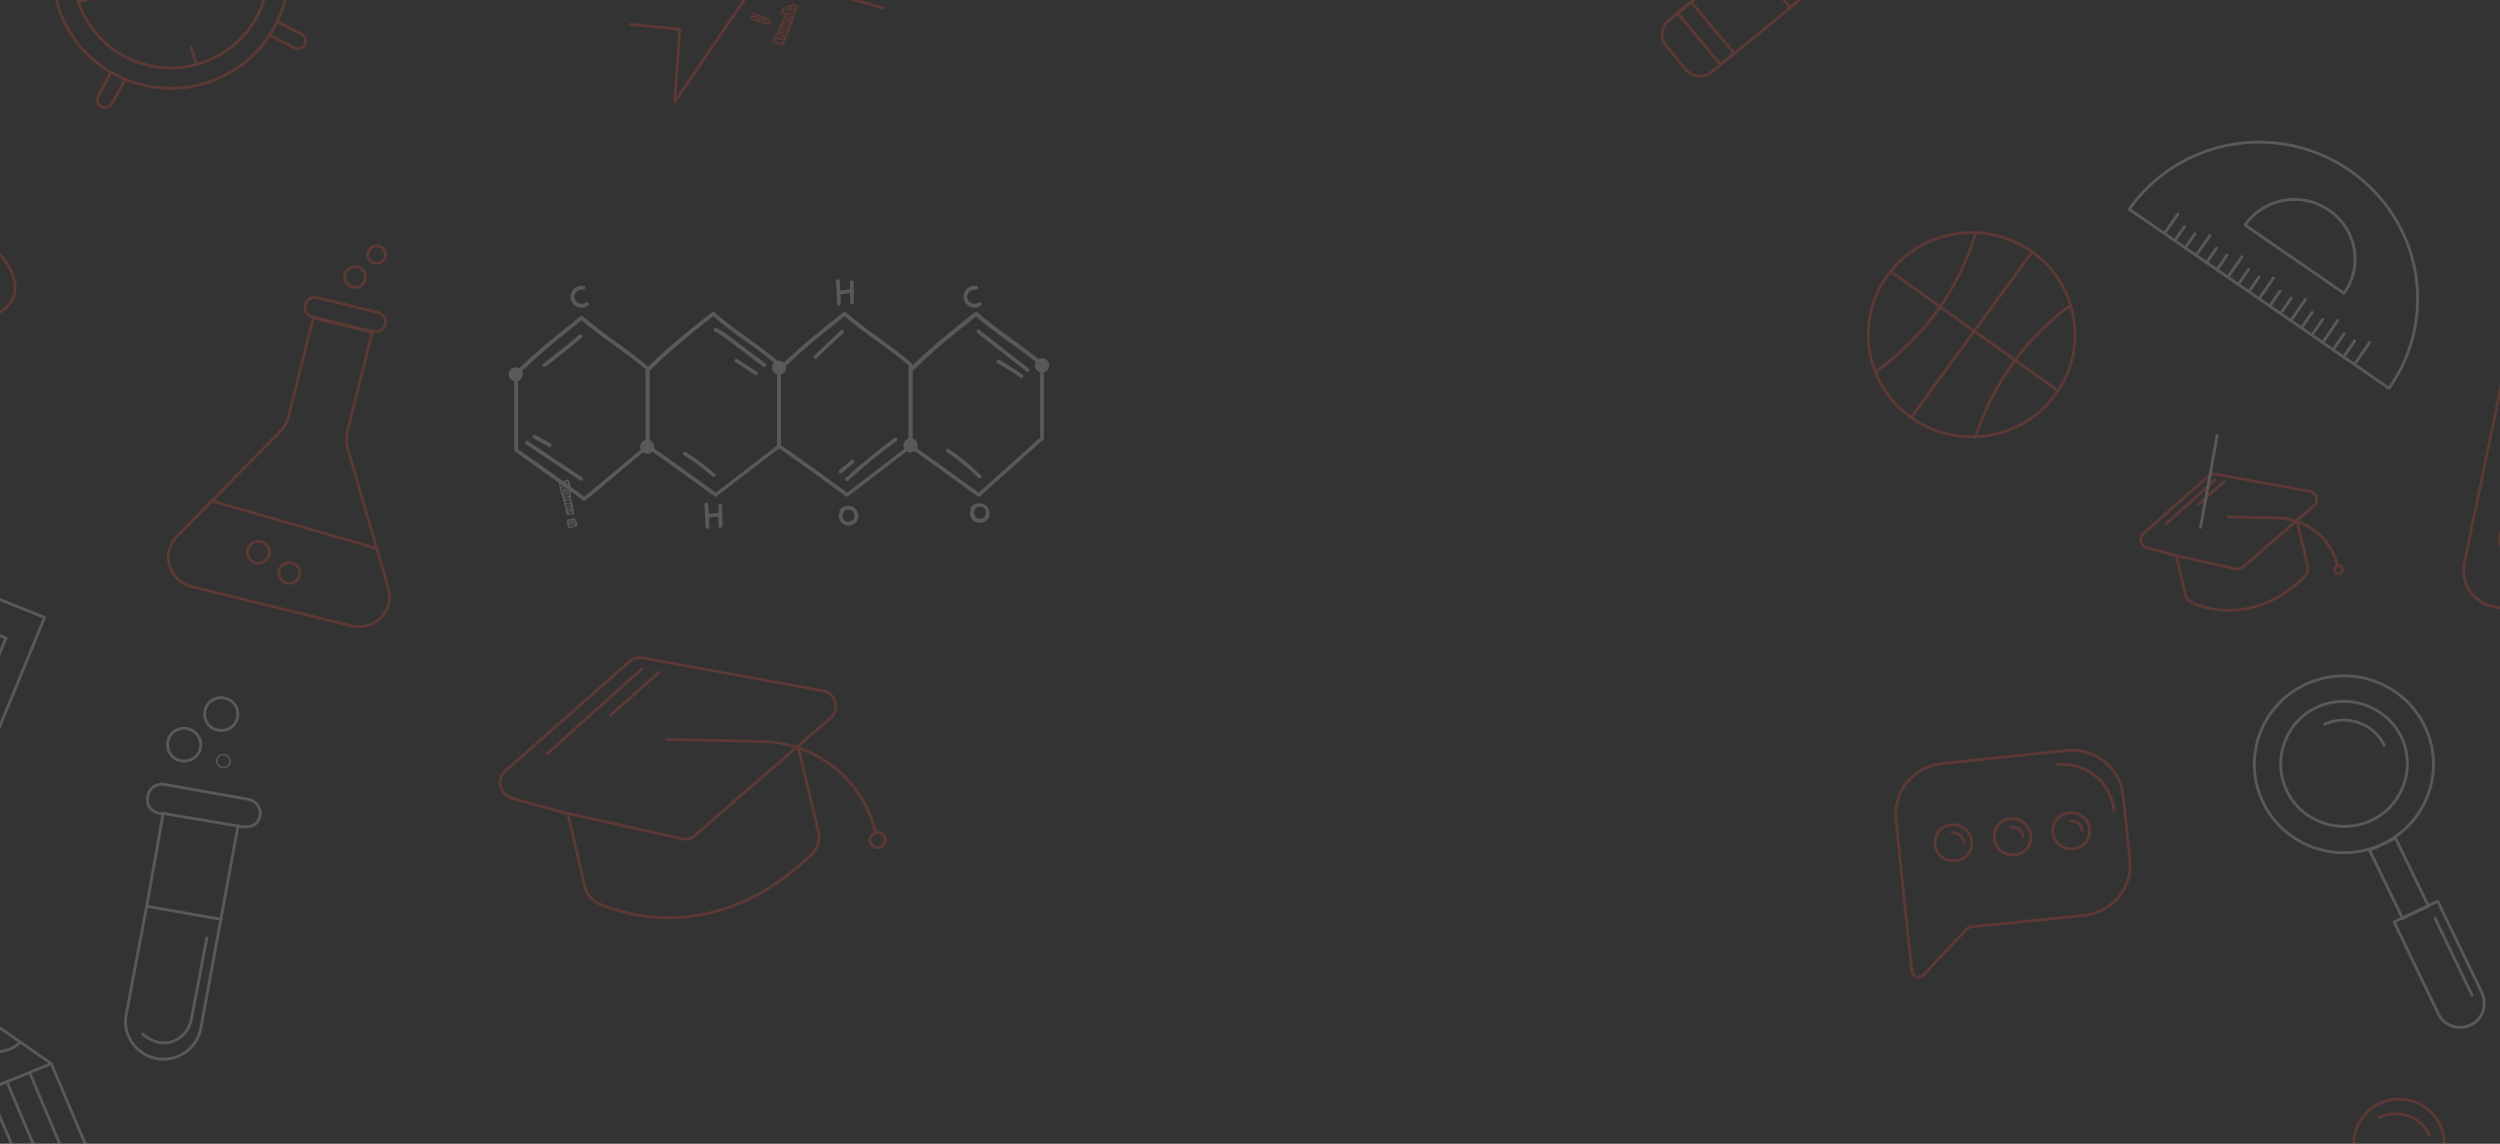 <?xml version="1.0" encoding="UTF-8"?> <svg xmlns="http://www.w3.org/2000/svg" width="1200" height="549" viewBox="0 0 1200 549" fill="none"><rect x="0" y="0" width="1200" height="549" fill="#333333" stroke="none"/><g opacity="0.2"><path d="M280.468 240.398C280.288 240.398 280.108 240.398 279.929 240.221C267.703 231.343 249.005 217.85 247.387 216.962C247.028 216.785 246.848 216.43 246.848 216.075V179.678C246.848 179.5 247.028 179.145 247.028 178.968C256.556 169.38 268.422 159.793 278.67 151.803C279.03 151.448 279.569 151.626 279.749 151.803C284.603 156.064 290.176 160.148 295.57 164.054C300.964 167.96 306.537 171.866 311.391 176.305C311.571 176.482 311.751 176.66 311.751 177.015V214.122C311.751 214.299 311.571 214.654 311.391 214.832L281.007 240.221C280.828 240.398 280.648 240.398 280.468 240.398ZM248.646 215.719C252.961 218.383 275.794 234.894 280.468 238.445L309.953 213.767V177.37C305.279 173.286 299.885 169.38 294.671 165.652C289.457 161.923 284.064 158.017 279.21 153.756C269.141 161.568 257.815 170.801 248.646 180.033V215.719Z" fill="#F5EDE9"></path><path d="M343.574 238.443C343.394 238.443 343.214 238.443 343.034 238.266C330.809 229.388 312.111 215.895 310.493 215.007C310.133 214.83 309.954 214.475 309.954 214.12V177.723C309.954 177.545 310.133 177.19 310.133 177.013C319.662 167.425 331.528 157.838 341.776 149.848C342.135 149.493 342.675 149.671 342.854 149.848C347.709 154.109 353.282 158.193 358.676 162.099C364.069 166.005 369.643 169.911 374.497 174.35C374.677 174.527 374.856 174.705 374.856 175.06V214.12C374.856 214.475 374.677 214.652 374.497 214.83L344.113 238.088C343.933 238.266 343.753 238.443 343.574 238.443ZM311.751 213.765C316.066 216.428 338.899 233.117 343.574 236.49L373.059 213.765V175.415C368.384 171.331 362.991 167.425 357.777 163.697C352.563 159.968 347.169 156.062 342.315 151.801C332.247 159.613 320.921 168.846 311.751 178.078V213.765Z" fill="#F5EDE9"></path><path d="M406.679 238.443C406.499 238.443 406.32 238.443 406.14 238.266C393.914 229.388 375.217 215.895 373.598 215.007C373.239 214.83 373.059 214.475 373.059 214.12V177.723C373.059 177.545 373.239 177.19 373.239 177.013C382.768 167.425 394.633 157.838 404.881 149.848C405.241 149.493 405.78 149.671 405.96 149.848C410.814 154.109 416.388 158.193 421.781 162.099C427.175 166.005 432.748 169.911 437.602 174.35C437.782 174.527 437.962 174.705 437.962 175.06V214.12C437.962 214.475 437.782 214.652 437.602 214.83L407.219 238.088C407.039 238.266 406.859 238.443 406.679 238.443ZM374.857 213.765C379.172 216.428 402.005 233.117 406.679 236.49L436.164 213.765V175.415C431.49 171.331 426.096 167.425 420.882 163.697C415.668 159.968 410.275 156.062 405.421 151.801C395.353 159.613 384.026 168.846 374.857 178.078V213.765Z" fill="#F5EDE9"></path><path d="M469.783 238.443C469.603 238.443 469.423 238.443 469.243 238.266C457.018 229.388 438.32 215.895 436.702 215.007C436.342 214.83 436.163 214.475 436.163 214.12V177.723C436.163 177.545 436.342 177.19 436.342 177.013C445.871 167.425 457.737 157.838 467.985 149.848C468.344 149.493 468.884 149.671 469.064 149.848C473.918 154.109 479.491 158.193 484.885 162.099C490.278 166.005 495.852 169.911 500.706 174.35C500.886 174.527 501.066 174.705 501.066 175.06V210.391C501.066 210.569 500.886 210.924 500.706 211.101L470.322 238.266C470.322 238.266 470.142 238.443 469.783 238.443ZM437.96 213.765C442.275 216.428 464.928 232.939 469.783 236.49L499.268 210.036V175.592C494.593 171.509 489.2 167.603 483.986 163.874C478.772 160.146 473.378 156.24 468.524 151.979C458.456 159.791 447.13 169.023 437.96 178.256V213.765Z" fill="#F5EDE9"></path><path d="M279.211 147.718C277.953 147.718 276.694 147.362 275.796 146.475C273.998 145.054 273.458 142.391 274.357 140.261C275.256 138.13 277.773 136.887 280.11 137.242C280.65 137.242 281.009 137.775 280.83 138.308C280.83 138.84 280.29 139.195 279.751 139.018C278.312 138.84 276.694 139.728 275.975 140.971C275.256 142.391 275.796 144.167 276.874 145.054C277.953 145.942 279.931 146.12 281.189 145.232C281.549 144.877 282.088 145.054 282.448 145.41C282.807 145.765 282.627 146.297 282.268 146.652C281.369 147.362 280.29 147.718 279.211 147.718Z" fill="#F5EDE9"></path><path d="M467.806 147.717C466.548 147.717 465.289 147.362 464.39 146.475C462.593 145.054 462.053 142.391 462.952 140.26C463.851 138.13 466.368 136.887 468.705 137.242C469.245 137.242 469.604 137.775 469.424 138.307C469.424 138.84 468.885 139.195 468.346 139.018C466.907 138.84 465.289 139.728 464.57 140.971C463.851 142.391 464.39 144.166 465.469 145.054C466.548 145.942 468.525 146.119 469.784 145.232C470.144 144.877 470.683 145.054 471.043 145.409C471.402 145.764 471.222 146.297 470.863 146.652C469.964 147.362 468.885 147.717 467.806 147.717Z" fill="#F5EDE9"></path><path d="M339.619 253.89C339.079 253.89 338.72 253.535 338.72 253.002L338.18 242.172C338.18 241.64 338.54 241.285 339.079 241.285C339.619 241.285 339.978 241.64 339.978 242.172L340.518 253.002C340.518 253.358 340.158 253.89 339.619 253.89Z" fill="#F5EDE9"></path><path d="M345.733 253.358C345.194 253.358 344.834 253.003 344.834 252.47V242.705C344.834 242.172 345.194 241.817 345.733 241.817C346.273 241.817 346.632 242.172 346.632 242.705L346.812 252.47C346.632 253.003 346.273 253.358 345.733 253.358Z" fill="#F5EDE9"></path><path d="M339.62 248.563C339.081 248.563 338.721 248.207 338.721 247.852C338.721 247.32 339.081 246.965 339.44 246.787L345.553 246.077C346.092 246.077 346.452 246.432 346.632 246.787C346.632 247.32 346.272 247.675 345.913 247.852L339.62 248.563Z" fill="#F5EDE9"></path><path d="M402.724 146.653C402.185 146.653 401.825 146.298 401.825 145.765L401.286 134.935C401.286 134.402 401.646 134.047 402.185 134.047C402.724 134.047 403.084 134.402 403.084 134.935L403.623 145.765C403.623 146.12 403.264 146.476 402.724 146.653Z" fill="#F5EDE9"></path><path d="M409.018 146.119C408.479 146.119 408.119 145.764 408.119 145.231L407.939 135.466C407.939 134.934 408.299 134.579 408.838 134.579C409.378 134.579 409.737 134.934 409.737 135.466L409.917 145.231C409.917 145.764 409.378 146.119 409.018 146.119Z" fill="#F5EDE9"></path><path d="M402.725 141.329C402.186 141.329 401.826 140.974 401.826 140.619C401.826 140.086 402.186 139.731 402.545 139.553L408.658 138.843C409.197 138.843 409.557 139.198 409.737 139.553C409.737 140.086 409.377 140.441 409.018 140.619L402.725 141.329C402.905 141.329 402.905 141.329 402.725 141.329Z" fill="#F5EDE9"></path><path d="M407.218 252.292C406.319 252.292 405.241 251.937 404.521 251.404C403.443 250.694 402.903 249.452 402.724 248.209C402.544 247.321 402.723 246.433 403.083 245.723C402.903 245.368 402.903 245.013 403.083 244.658C404.701 242.705 407.758 242.172 409.915 243.593C412.072 245.013 412.612 248.209 411.353 250.162C410.634 251.227 409.555 251.937 408.297 252.115C407.757 252.292 407.398 252.292 407.218 252.292ZM405.241 245.19C405.241 245.545 405.241 245.723 405.061 245.901C404.521 246.433 404.342 247.143 404.521 248.031C404.701 248.919 405.061 249.629 405.6 249.984C406.139 250.339 407.038 250.517 407.758 250.339C408.656 250.162 409.376 249.807 409.735 249.096C410.634 247.854 410.095 245.723 408.836 244.835C407.758 244.48 406.319 244.48 405.241 245.19Z" fill="#F5EDE9"></path><path d="M470.145 251.05C469.246 251.05 468.167 250.694 467.448 250.162C466.369 249.452 465.83 248.209 465.65 246.966C465.47 246.078 465.65 245.191 466.01 244.48C465.83 244.125 465.83 243.77 466.01 243.415C467.628 241.462 470.684 240.929 472.841 242.35C474.999 243.77 475.538 246.966 474.28 248.919C473.561 249.984 472.482 250.694 471.223 250.872C470.864 250.872 470.504 251.05 470.145 251.05ZM468.347 243.77C468.347 244.125 468.347 244.303 468.167 244.48C467.628 245.013 467.448 245.723 467.628 246.611C467.807 247.499 468.167 248.209 468.706 248.564C469.246 248.919 470.145 249.097 470.864 248.919C471.763 248.741 472.482 248.386 472.841 247.676C473.74 246.433 473.201 244.303 471.943 243.415C470.864 243.06 469.246 243.06 468.347 243.77Z" fill="#F5EDE9"></path><path d="M250.983 179.677C250.983 181.452 249.544 183.05 247.567 183.05C245.769 183.05 244.151 181.63 244.151 179.677C244.151 177.901 245.589 176.303 247.567 176.303C249.544 176.481 250.983 177.901 250.983 179.677Z" fill="#F5EDE9"></path><path d="M314.088 214.478C314.088 216.253 312.65 217.851 310.672 217.851C308.874 217.851 307.256 216.431 307.256 214.478C307.256 212.703 308.694 211.105 310.672 211.105C312.65 211.282 314.088 212.703 314.088 214.478Z" fill="#F5EDE9"></path><path d="M377.373 176.481C377.373 178.256 375.935 179.854 373.957 179.854C372.159 179.854 370.541 178.434 370.541 176.481C370.541 174.705 371.98 173.107 373.957 173.107C375.755 173.107 377.373 174.528 377.373 176.481Z" fill="#F5EDE9"></path><path d="M440.479 213.765C440.479 215.54 439.04 217.138 437.063 217.138C435.265 217.138 433.647 215.718 433.647 213.765C433.647 211.989 435.085 210.391 437.063 210.391C439.04 210.391 440.479 211.989 440.479 213.765Z" fill="#F5EDE9"></path><path d="M503.582 175.416C503.582 177.192 502.144 178.79 500.166 178.79C498.368 178.79 496.75 177.369 496.75 175.416C496.75 173.641 498.188 172.043 500.166 172.043C502.144 172.043 503.582 173.463 503.582 175.416Z" fill="#F5EDE9"></path><path d="M279.029 230.81C278.85 230.81 278.67 230.81 278.49 230.633L252.421 213.233C252.061 212.878 251.882 212.345 252.241 211.99C252.601 211.635 253.14 211.458 253.5 211.813L279.569 229.212C279.928 229.567 280.108 230.1 279.749 230.455C279.569 230.633 279.209 230.81 279.029 230.81Z" fill="#F5EDE9"></path><path d="M263.747 214.654C263.568 214.654 263.388 214.654 263.388 214.476L256.017 210.393C255.657 210.215 255.477 209.682 255.657 209.15C255.837 208.795 256.376 208.617 256.915 208.795L264.287 212.878C264.646 213.056 264.826 213.588 264.646 214.121C264.287 214.476 264.107 214.654 263.747 214.654Z" fill="#F5EDE9"></path><path d="M366.767 176.126C366.588 176.126 366.408 176.126 366.228 175.948L350.047 163.698C347.89 162.1 345.553 160.324 343.036 159.081C342.496 158.904 342.316 158.371 342.676 157.839C342.856 157.306 343.395 157.128 343.934 157.483C346.631 158.726 348.969 160.502 351.306 162.277L367.487 174.528C367.846 174.883 368.026 175.415 367.666 175.771C367.307 176.126 367.127 176.126 366.767 176.126Z" fill="#F5EDE9"></path><path d="M362.809 180.033C362.63 180.033 362.45 180.033 362.27 179.855L352.921 173.819C352.562 173.464 352.382 172.931 352.741 172.576C353.101 172.221 353.64 172.043 354 172.398L363.349 178.435C363.708 178.79 363.888 179.323 363.528 179.678C363.349 180.033 362.989 180.033 362.809 180.033Z" fill="#F5EDE9"></path><path d="M406.678 230.987C406.498 230.987 406.138 230.81 405.959 230.632C405.599 230.277 405.599 229.744 405.959 229.389C413.33 222.643 421.24 216.251 429.331 210.214C429.69 209.859 430.23 210.037 430.589 210.392C430.949 210.747 430.769 211.28 430.409 211.635C422.319 217.494 414.588 223.885 407.217 230.632C407.217 230.81 407.037 230.987 406.678 230.987Z" fill="#F5EDE9"></path><path d="M403.443 227.258C403.263 227.258 402.904 227.081 402.724 226.903C402.364 226.548 402.364 226.016 402.904 225.66L408.657 220.867C409.017 220.512 409.556 220.512 409.915 221.044C410.275 221.399 410.275 221.932 409.736 222.287L403.982 227.081C403.803 227.258 403.623 227.258 403.443 227.258Z" fill="#F5EDE9"></path><path d="M493.157 178.434C492.977 178.434 492.797 178.434 492.617 178.256L469.065 159.792C468.706 159.436 468.526 158.904 468.885 158.549C469.245 158.194 469.784 158.016 470.144 158.371L493.696 176.836C494.055 177.191 494.235 177.724 493.876 178.079C493.696 178.434 493.516 178.434 493.157 178.434Z" fill="#F5EDE9"></path><path d="M490.278 181.452C490.098 181.452 489.918 181.452 489.739 181.275C486.323 178.789 482.547 176.481 478.772 174.351C478.412 174.173 478.232 173.64 478.412 173.108C478.592 172.753 479.131 172.575 479.671 172.753C483.446 174.883 487.222 177.191 490.817 179.854C491.177 180.21 491.357 180.742 490.997 181.097C490.817 181.275 490.458 181.452 490.278 181.452Z" fill="#F5EDE9"></path><path d="M261.41 176.125C261.23 176.125 260.87 175.947 260.691 175.77C260.331 175.415 260.511 174.882 260.87 174.527C266.624 170.088 272.557 165.295 278.13 160.679C278.49 160.323 279.029 160.323 279.388 160.856C279.748 161.211 279.748 161.744 279.209 162.099C273.635 166.893 267.702 171.509 261.769 176.125C261.769 175.947 261.59 176.125 261.41 176.125Z" fill="#F5EDE9"></path><path d="M342.494 228.858C342.315 228.858 342.135 228.858 341.955 228.68C337.64 224.952 332.966 221.401 328.112 218.383C327.752 218.028 327.572 217.495 327.932 217.14C328.291 216.785 328.831 216.607 329.19 216.962C334.044 220.158 338.899 223.709 343.214 227.438C343.573 227.793 343.573 228.325 343.393 228.68C343.034 228.68 342.674 228.858 342.494 228.858Z" fill="#F5EDE9"></path><path d="M391.576 172.221C391.396 172.221 391.037 172.043 390.857 171.866C390.497 171.511 390.497 170.978 390.857 170.623L403.622 158.55C403.981 158.195 404.521 158.195 404.88 158.55C405.24 158.905 405.24 159.437 404.88 159.793L392.115 171.866C391.936 172.221 391.756 172.221 391.576 172.221Z" fill="#F5EDE9"></path><path d="M470.324 229.567C470.144 229.567 469.784 229.567 469.605 229.389C464.93 224.773 459.896 220.69 454.323 216.961C453.963 216.606 453.783 216.074 454.143 215.718C454.503 215.363 455.042 215.186 455.401 215.541C460.975 219.269 466.189 223.53 470.863 228.147C471.223 228.502 471.223 229.034 470.863 229.389C470.863 229.567 470.504 229.567 470.324 229.567Z" fill="#F5EDE9"></path><path d="M1028.88 256.053C1026.51 258.113 1027.49 261.958 1030.55 262.92L1043.48 266.49L1073.24 273.082C1074.49 273.357 1075.74 273.082 1076.72 272.121L1110.65 242.732C1113.15 240.535 1112.04 236.415 1108.7 235.865L1063.5 227.625C1062.25 227.351 1061 227.763 1060.03 228.587L1028.88 256.053Z" stroke="#FE5239" stroke-width="1.391" stroke-miterlimit="10" stroke-linecap="round" stroke-linejoin="round"></path><path d="M1044.59 266.766L1048.9 285.168C1049.32 287.091 1050.71 288.602 1052.38 289.426C1060.17 292.722 1082.83 299.314 1105.92 277.066C1107.45 275.555 1108.14 273.358 1107.59 271.298L1102.58 250.011" stroke="#FE5239" stroke-width="1.391" stroke-miterlimit="10" stroke-linecap="round" stroke-linejoin="round"></path><path d="M1069.48 248.089L1093.4 248.638C1107.17 248.913 1118.99 258.389 1122.05 271.572" stroke="#FE5239" stroke-width="1.391" stroke-miterlimit="10" stroke-linecap="round" stroke-linejoin="round"></path><path d="M1124.42 272.945C1124.69 274.043 1124 275.005 1123.03 275.279C1121.91 275.554 1120.94 274.867 1120.66 273.906C1120.38 272.807 1121.08 271.846 1122.05 271.571C1123.16 271.297 1124.28 271.983 1124.42 272.945Z" stroke="#FE5239" stroke-width="1.391" stroke-miterlimit="10" stroke-linecap="round" stroke-linejoin="round"></path><path d="M1039.45 251.658L1063.23 230.371" stroke="#FE5239" stroke-width="1.391" stroke-miterlimit="10" stroke-linecap="round" stroke-linejoin="round"></path><path d="M1055.3 242.045L1067.54 231.196" stroke="#FE5239" stroke-width="1.391" stroke-miterlimit="10" stroke-linecap="round" stroke-linejoin="round"></path><path d="M242.549 370.078C238.038 374.008 239.895 381.346 245.733 383.18L270.412 389.994L327.2 402.573C329.589 403.097 331.977 402.573 333.835 400.738L398.584 344.658C403.36 340.465 401.237 332.603 394.868 331.555L308.625 315.832C306.237 315.308 303.848 316.094 301.991 317.666L242.549 370.078Z" stroke="#FE5239" stroke-width="1.391" stroke-miterlimit="10" stroke-linecap="round" stroke-linejoin="round"></path><path d="M272.537 390.517L280.764 425.633C281.56 429.302 284.213 432.184 287.398 433.757C302.258 440.046 345.513 452.625 389.563 410.171C392.482 407.289 393.809 403.096 392.747 399.165L383.194 358.546" stroke="#FE5239" stroke-width="1.391" stroke-miterlimit="10" stroke-linecap="round" stroke-linejoin="round"></path><path d="M320.035 354.879L365.677 355.927C391.948 356.451 414.504 374.533 420.342 399.69" stroke="#FE5239" stroke-width="1.391" stroke-miterlimit="10" stroke-linecap="round" stroke-linejoin="round"></path><path d="M424.855 402.311C425.385 404.407 424.059 406.242 422.201 406.766C420.078 407.29 418.221 405.98 417.69 404.145C417.159 402.049 418.486 400.215 420.343 399.69C422.466 399.166 424.589 400.477 424.855 402.311Z" stroke="#FE5239" stroke-width="1.391" stroke-miterlimit="10" stroke-linecap="round" stroke-linejoin="round"></path><path d="M262.718 361.692L308.095 321.073" stroke="#FE5239" stroke-width="1.391" stroke-miterlimit="10" stroke-linecap="round" stroke-linejoin="round"></path><path d="M292.967 343.347L316.319 322.645" stroke="#FE5239" stroke-width="1.391" stroke-miterlimit="10" stroke-linecap="round" stroke-linejoin="round"></path><path d="M991.791 360.248L932.084 366.537C918.55 367.848 908.466 379.902 910.058 393.529L913.508 427.072L917.754 466.119C918.019 469.001 921.469 470.05 923.327 467.953L944.025 445.941C944.556 445.416 945.352 444.892 946.148 444.892L1000.28 439.389C1013.82 438.079 1023.9 426.024 1022.31 412.397L1019.12 382.261C1017.8 368.634 1005.59 358.676 991.791 360.248Z" stroke="#FE5239" stroke-width="1.391" stroke-miterlimit="10" stroke-linecap="round" stroke-linejoin="round"></path><path d="M946.411 403.752C946.942 408.469 943.492 412.924 938.45 413.186C933.408 413.448 929.163 410.303 928.897 405.324C928.632 400.345 931.816 396.152 936.858 395.89C941.635 395.628 945.881 399.035 946.411 403.752Z" stroke="#FE5239" stroke-width="1.391" stroke-miterlimit="10" stroke-linecap="round" stroke-linejoin="round"></path><path d="M974.806 400.867C975.336 405.584 971.887 410.039 966.845 410.301C962.068 410.825 957.557 407.418 957.292 402.439C956.761 397.722 960.211 393.267 965.253 393.005C970.029 392.743 974.275 396.15 974.806 400.867Z" stroke="#FE5239" stroke-width="1.391" stroke-miterlimit="10" stroke-linecap="round" stroke-linejoin="round"></path><path d="M1002.93 397.986C1003.46 402.703 1000.01 407.158 994.972 407.42C990.195 407.944 985.684 404.537 985.419 399.558C984.888 394.841 988.338 390.386 993.379 390.124C998.156 389.6 1002.67 393.269 1002.93 397.986Z" stroke="#FE5239" stroke-width="1.391" stroke-miterlimit="10" stroke-linecap="round" stroke-linejoin="round"></path><path d="M937.122 399.821C939.776 399.559 942.164 401.393 942.695 404.276" stroke="#FE5239" stroke-width="1.391" stroke-miterlimit="10" stroke-linecap="round" stroke-linejoin="round"></path><path d="M965.517 396.937C968.171 396.675 970.559 398.509 971.09 401.392" stroke="#FE5239" stroke-width="1.391" stroke-miterlimit="10" stroke-linecap="round" stroke-linejoin="round"></path><path d="M993.911 394.055C996.564 393.793 998.953 395.628 999.483 398.51" stroke="#FE5239" stroke-width="1.391" stroke-miterlimit="10" stroke-linecap="round" stroke-linejoin="round"></path><path d="M1014.61 388.812C1013.29 375.447 1001.08 365.489 987.28 367.061" stroke="#FE5239" stroke-width="1.391" stroke-miterlimit="10" stroke-linecap="round" stroke-linejoin="round"></path><mask id="mask0_4_623" style="mask-type:luminance" maskUnits="userSpaceOnUse" x="896" y="111" width="101" height="99"><path d="M954.589 208.999C981.617 204.519 999.851 179.251 995.315 152.56C990.78 125.868 965.192 107.862 938.164 112.341C911.136 116.82 892.902 142.089 897.438 168.78C901.974 195.471 927.561 213.478 954.589 208.999Z" fill="white"></path></mask><g mask="url(#mask0_4_623)"><path d="M982.753 110.896L907.655 213.622" stroke="#FE5239" stroke-width="1.391" stroke-miterlimit="10" stroke-linecap="round" stroke-linejoin="round"></path></g><mask id="mask1_4_623" style="mask-type:luminance" maskUnits="userSpaceOnUse" x="896" y="111" width="101" height="99"><path d="M954.589 208.999C981.617 204.519 999.851 179.251 995.315 152.56C990.78 125.868 965.192 107.862 938.164 112.341C911.136 116.82 892.902 142.089 897.438 168.78C901.974 195.471 927.561 213.478 954.589 208.999Z" fill="white"></path></mask><g mask="url(#mask1_4_623)"><path d="M952.501 89.144C952.501 89.144 950.908 156.754 877.402 191.87" stroke="#FE5239" stroke-width="1.391" stroke-miterlimit="10" stroke-linecap="round" stroke-linejoin="round"></path></g><mask id="mask2_4_623" style="mask-type:luminance" maskUnits="userSpaceOnUse" x="896" y="111" width="101" height="99"><path d="M954.589 208.999C981.617 204.519 999.851 179.251 995.315 152.56C990.78 125.868 965.192 107.862 938.164 112.341C911.136 116.82 892.902 142.089 897.438 168.78C901.974 195.471 927.561 213.478 954.589 208.999Z" fill="white"></path></mask><g mask="url(#mask2_4_623)"><path d="M1017.52 133.172C1017.52 133.172 953.032 155.971 942.418 235.898" stroke="#FE5239" stroke-width="1.391" stroke-miterlimit="10" stroke-linecap="round" stroke-linejoin="round"></path></g><mask id="mask3_4_623" style="mask-type:luminance" maskUnits="userSpaceOnUse" x="896" y="111" width="101" height="99"><path d="M954.589 208.999C981.617 204.519 999.851 179.251 995.315 152.56C990.78 125.868 965.192 107.862 938.164 112.341C911.136 116.82 892.902 142.089 897.438 168.78C901.974 195.471 927.561 213.478 954.589 208.999Z" fill="white"></path></mask><g mask="url(#mask3_4_623)"><path d="M882.446 112.468L1010.09 203.401" stroke="#FE5239" stroke-width="1.391" stroke-miterlimit="10" stroke-linecap="round" stroke-linejoin="round"></path></g><path d="M954.591 208.998C981.62 204.519 999.853 179.25 995.318 152.559C990.782 125.868 965.194 107.861 938.166 112.341C911.138 116.82 892.904 142.088 897.44 168.78C901.976 195.471 927.563 213.477 954.591 208.998Z" stroke="#FE5239" stroke-width="1.391" stroke-miterlimit="10" stroke-linecap="round" stroke-linejoin="round"></path><path d="M-49.236 91.639C-12.881 104.48 12.063 127.279 6.49 142.478C0.918 157.678 -33.049 159.512 -69.404 146.409C-105.759 133.568 -130.703 110.77 -125.131 95.57C-119.558 80.371 -85.591 78.537 -49.236 91.639Z" stroke="#FE5239" stroke-width="1.391" stroke-miterlimit="10" stroke-linecap="round" stroke-linejoin="round"></path><path d="M114.149 396.471C118.13 397.257 123.437 397.519 124.764 391.754C125.56 388.085 122.906 384.155 118.926 383.63L79.121 376.555C75.141 375.769 71.426 378.389 70.895 382.32C70.099 386.251 72.222 390.182 78.325 390.706" stroke="#F5EDE9" stroke-width="1.391" stroke-miterlimit="10" stroke-linecap="round" stroke-linejoin="round"></path><path d="M78.327 390.444L70.366 435.256L60.548 487.143C58.69 496.839 65.325 506.273 75.143 508.108C84.962 509.942 94.515 503.391 96.372 493.695L114.152 396.996" stroke="#F5EDE9" stroke-width="1.391" stroke-miterlimit="10" stroke-linecap="round" stroke-linejoin="round"></path><path d="M106.189 441.284L70.365 434.995" stroke="#F5EDE9" stroke-width="1.391" stroke-miterlimit="10" stroke-linecap="round" stroke-linejoin="round"></path><path d="M114.149 396.474L78.325 390.447" stroke="#F5EDE9" stroke-width="1.391" stroke-miterlimit="10" stroke-linecap="round" stroke-linejoin="round"></path><path d="M96.37 357.426C96.37 361.881 92.92 365.288 88.409 365.288C83.898 365.288 80.448 361.881 80.448 357.426C80.448 352.971 83.898 349.565 88.409 349.565C92.655 349.565 96.37 353.233 96.37 357.426Z" stroke="#F5EDE9" stroke-width="1.391" stroke-miterlimit="10" stroke-linecap="round" stroke-linejoin="round"></path><path d="M114.152 342.751C114.152 347.206 110.703 350.613 106.191 350.613C101.68 350.613 98.231 347.206 98.231 342.751C98.231 338.297 101.68 334.89 106.191 334.89C110.703 334.89 114.152 338.559 114.152 342.751Z" stroke="#F5EDE9" stroke-width="1.391" stroke-miterlimit="10" stroke-linecap="round" stroke-linejoin="round"></path><path d="M110.435 365.288C110.435 366.861 109.108 368.433 107.251 368.433C105.658 368.433 104.066 367.123 104.066 365.288C104.066 363.716 105.393 362.144 107.251 362.144C108.843 362.406 110.435 363.716 110.435 365.288Z" stroke="#F5EDE9" stroke-width="0.695" stroke-miterlimit="10" stroke-linecap="round" stroke-linejoin="round"></path><path d="M68.507 496.317C78.591 505.227 90.001 498.938 91.859 489.242L99.289 450.195" stroke="#F5EDE9" stroke-width="1.391" stroke-miterlimit="10" stroke-linecap="round" stroke-linejoin="round"></path><path d="M1064.24 209.04L1056.28 253.065" stroke="#F5EDE9" stroke-width="1.391" stroke-miterlimit="10" stroke-linecap="round" stroke-linejoin="round"></path><path d="M1140.43 406.508C1162.61 398.135 1173.71 373.593 1165.23 351.692C1156.76 329.791 1131.9 318.824 1109.73 327.197C1087.55 335.569 1076.44 360.111 1084.92 382.012C1093.4 403.913 1118.25 414.88 1140.43 406.508Z" stroke="#F5EDE9" stroke-width="1.391" stroke-miterlimit="10" stroke-linecap="round" stroke-linejoin="round"></path><path d="M1152.6 353.696C1159.77 368.633 1153.4 386.715 1138.27 393.791C1123.15 400.866 1104.84 394.577 1097.67 379.64C1090.51 364.703 1096.87 346.621 1112 339.545C1127.13 332.47 1145.17 338.759 1152.6 353.696Z" stroke="#F5EDE9" stroke-width="1.391" stroke-miterlimit="10" stroke-linecap="round" stroke-linejoin="round"></path><path d="M1115.72 347.671C1126.33 342.691 1139.33 347.146 1144.38 357.629" stroke="#F5EDE9" stroke-width="1.391" stroke-miterlimit="10" stroke-linecap="round" stroke-linejoin="round"></path><path d="M1185.77 492.064C1179.93 494.684 1173.03 492.326 1170.38 486.56L1149.15 442.535L1170.11 432.577L1191.34 476.602C1194 482.63 1191.61 489.443 1185.77 492.064Z" stroke="#F5EDE9" stroke-width="1.391" stroke-miterlimit="10" stroke-linecap="round" stroke-linejoin="round"></path><path d="M1149.85 402.308L1137.41 408.196L1153.23 440.809L1165.68 434.921L1149.85 402.308Z" stroke="#F5EDE9" stroke-width="1.391" stroke-miterlimit="10" stroke-linecap="round" stroke-linejoin="round"></path><path d="M1168.79 440.7L1186.57 477.65" stroke="#F5EDE9" stroke-width="1.391" stroke-miterlimit="10" stroke-linecap="round" stroke-linejoin="round"></path><path d="M1279.18 307.576L1196.65 291.066C1187.1 289.232 1181 280.06 1182.85 270.626L1210.72 135.667C1212.57 126.233 1221.86 120.206 1231.41 122.04L1313.94 138.549C1323.5 140.384 1329.6 149.556 1327.74 158.99L1299.88 293.949C1298.02 303.383 1288.73 309.41 1279.18 307.576Z" stroke="#FE5239" stroke-width="1.391" stroke-miterlimit="10" stroke-linecap="round" stroke-linejoin="round"></path><path d="M1282.63 280.323L1204.08 264.6C1201.16 264.076 1199.3 261.193 1199.84 258.311L1224.25 140.123C1224.78 137.24 1227.7 135.406 1230.62 135.93L1309.17 151.654C1312.08 152.178 1313.94 155.06 1313.41 157.943L1289 276.13C1288.47 279.013 1285.55 280.847 1282.63 280.323Z" stroke="#FE5239" stroke-width="1.391" stroke-miterlimit="10" stroke-linecap="round" stroke-linejoin="round"></path><mask id="mask4_4_623" style="mask-type:luminance" maskUnits="userSpaceOnUse" x="-6" y="510" width="76" height="120"><path d="M69.719 617.177L39.732 629.755L-5.645 522.836L6.031 518.119L24.607 510.52L69.719 617.177Z" fill="white"></path></mask><g mask="url(#mask4_4_623)"><path d="M49.552 628.708L1.521 514.976" stroke="#F5EDE9" stroke-width="1.391" stroke-miterlimit="10" stroke-linecap="round" stroke-linejoin="round"></path></g><mask id="mask5_4_623" style="mask-type:luminance" maskUnits="userSpaceOnUse" x="-6" y="510" width="76" height="120"><path d="M69.719 617.177L39.732 629.755L-5.645 522.836L6.031 518.119L24.607 510.52L69.719 617.177Z" fill="white"></path></mask><g mask="url(#mask5_4_623)"><path d="M60.43 624.252L12.399 510.52" stroke="#F5EDE9" stroke-width="1.391" stroke-miterlimit="10" stroke-linecap="round" stroke-linejoin="round"></path></g><path d="M69.719 617.177L39.733 629.755L-5.644 522.836L6.032 518.119L24.607 510.52L69.719 617.177Z" stroke="#F5EDE9" stroke-width="1.391" stroke-miterlimit="10" stroke-linecap="round" stroke-linejoin="round"></path><mask id="mask6_4_623" style="mask-type:luminance" maskUnits="userSpaceOnUse" x="-6" y="493" width="31" height="30"><path d="M-5.645 522.841L-0.338 493.228L24.607 510.524" fill="white"></path></mask><g mask="url(#mask6_4_623)"><path d="M-10.422 503.448C-10.422 503.448 7.358 510.523 14.257 493.228" stroke="#F5EDE9" stroke-width="1.391" stroke-miterlimit="10" stroke-linecap="round" stroke-linejoin="round"></path></g><path d="M-5.644 522.838L-0.337 493.226L24.607 510.522" stroke="#F5EDE9" stroke-width="1.391" stroke-miterlimit="10" stroke-linecap="round" stroke-linejoin="round"></path><path d="M125.548 22.075C145.408 -1.708 141.984 -36.887 117.901 -56.499C93.817 -76.112 58.194 -72.731 38.334 -48.947C18.474 -25.164 21.898 10.015 45.981 29.628C70.065 49.24 105.688 45.859 125.548 22.075Z" stroke="#FE5239" stroke-width="1.391" stroke-miterlimit="10" stroke-linecap="round" stroke-linejoin="round"></path><path d="M127.892 -5.082C132.62 -30.124 115.896 -54.209 90.538 -58.878C65.18 -63.547 40.79 -47.032 36.062 -21.99C31.334 3.052 48.058 27.138 73.416 31.807C98.774 36.476 123.164 19.96 127.892 -5.082Z" stroke="#FE5239" stroke-width="1.391" stroke-miterlimit="10" stroke-linecap="round" stroke-linejoin="round"></path><path d="M94.33 31.104L91.676 22.456" stroke="#FE5239" stroke-width="1.391" stroke-miterlimit="10" stroke-linecap="round" stroke-linejoin="round"></path><path d="M46.296 -1.654L37.539 0.967" stroke="#FE5239" stroke-width="1.391" stroke-miterlimit="10" stroke-linecap="round" stroke-linejoin="round"></path><path d="M60.095 38.181L53.726 49.711C52.665 51.545 50.542 52.069 48.684 51.283C46.827 50.235 46.296 48.139 47.092 46.304L53.195 34.774" stroke="#FE5239" stroke-width="1.391" stroke-miterlimit="10" stroke-linecap="round" stroke-linejoin="round"></path><path d="M133.072 10.403L144.748 16.43C146.606 17.478 147.137 19.575 146.341 21.409C145.279 23.244 143.156 23.768 141.299 22.982L129.623 16.954" stroke="#FE5239" stroke-width="1.391" stroke-miterlimit="10" stroke-linecap="round" stroke-linejoin="round"></path><mask id="mask7_4_623" style="mask-type:luminance" maskUnits="userSpaceOnUse" x="1021" y="68" width="140" height="119"><path d="M1146.72 186.378C1170.87 152.311 1162.37 105.665 1127.88 81.818C1093.38 57.971 1046.14 66.357 1022 100.424L1146.72 186.378Z" fill="white"></path></mask><g mask="url(#mask7_4_623)"><path d="M1045.35 102.782L1036.85 115.099" stroke="#F5EDE9" stroke-width="1.391" stroke-miterlimit="10" stroke-linecap="round" stroke-linejoin="round"></path><path d="M1048.53 108.81L1040.04 121.127" stroke="#F5EDE9" stroke-width="1.391" stroke-miterlimit="10" stroke-linecap="round" stroke-linejoin="round"></path><path d="M1053.57 112.215L1045.08 124.531" stroke="#F5EDE9" stroke-width="1.391" stroke-miterlimit="10" stroke-linecap="round" stroke-linejoin="round"></path><path d="M1060.74 113.003L1052.25 125.32" stroke="#F5EDE9" stroke-width="1.391" stroke-miterlimit="10" stroke-linecap="round" stroke-linejoin="round"></path><path d="M1063.92 119.03L1055.43 131.609" stroke="#F5EDE9" stroke-width="1.391" stroke-miterlimit="10" stroke-linecap="round" stroke-linejoin="round"></path><path d="M1068.96 122.436L1060.47 135.014" stroke="#F5EDE9" stroke-width="1.391" stroke-miterlimit="10" stroke-linecap="round" stroke-linejoin="round"></path><path d="M1076.13 123.222L1067.64 135.539" stroke="#F5EDE9" stroke-width="1.391" stroke-miterlimit="10" stroke-linecap="round" stroke-linejoin="round"></path><path d="M1079.31 129.249L1070.82 141.827" stroke="#F5EDE9" stroke-width="1.391" stroke-miterlimit="10" stroke-linecap="round" stroke-linejoin="round"></path><path d="M1084.36 132.92L1075.86 145.236" stroke="#F5EDE9" stroke-width="1.391" stroke-miterlimit="10" stroke-linecap="round" stroke-linejoin="round"></path><path d="M1091.25 133.444L1082.76 145.761" stroke="#F5EDE9" stroke-width="1.391" stroke-miterlimit="10" stroke-linecap="round" stroke-linejoin="round"></path><path d="M1094.44 139.73L1085.95 152.047" stroke="#F5EDE9" stroke-width="1.391" stroke-miterlimit="10" stroke-linecap="round" stroke-linejoin="round"></path><path d="M1099.74 143.14L1091.25 155.457" stroke="#F5EDE9" stroke-width="1.391" stroke-miterlimit="10" stroke-linecap="round" stroke-linejoin="round"></path><path d="M1106.64 143.662L1098.15 155.979" stroke="#F5EDE9" stroke-width="1.391" stroke-miterlimit="10" stroke-linecap="round" stroke-linejoin="round"></path><path d="M1109.83 149.953L1101.34 162.27" stroke="#F5EDE9" stroke-width="1.391" stroke-miterlimit="10" stroke-linecap="round" stroke-linejoin="round"></path><path d="M1114.87 153.358L1106.38 165.675" stroke="#F5EDE9" stroke-width="1.391" stroke-miterlimit="10" stroke-linecap="round" stroke-linejoin="round"></path><path d="M1122.04 153.882L1113.54 166.461" stroke="#F5EDE9" stroke-width="1.391" stroke-miterlimit="10" stroke-linecap="round" stroke-linejoin="round"></path><path d="M1125.22 160.174L1116.73 172.49" stroke="#F5EDE9" stroke-width="1.391" stroke-miterlimit="10" stroke-linecap="round" stroke-linejoin="round"></path><path d="M1130.26 163.579L1121.77 175.895" stroke="#F5EDE9" stroke-width="1.391" stroke-miterlimit="10" stroke-linecap="round" stroke-linejoin="round"></path><path d="M1137.43 164.365L1128.94 176.682" stroke="#F5EDE9" stroke-width="1.391" stroke-miterlimit="10" stroke-linecap="round" stroke-linejoin="round"></path></g><path d="M1146.72 186.379C1170.87 152.312 1162.37 105.666 1127.88 81.819C1093.38 57.972 1046.14 66.358 1022 100.425L1146.72 186.379Z" stroke="#F5EDE9" stroke-width="1.391" stroke-miterlimit="10" stroke-linecap="round" stroke-linejoin="round"></path><path d="M1125.12 140.786C1134.41 127.945 1131.23 109.863 1117.96 100.953C1104.96 91.781 1086.65 94.926 1077.62 108.029L1125.12 140.786Z" stroke="#F5EDE9" stroke-width="1.391" stroke-miterlimit="10" stroke-linecap="round" stroke-linejoin="round"></path><path d="M1173 552.519C1174.93 540.805 1166.88 529.764 1155.02 527.858C1143.16 525.952 1131.98 533.903 1130.05 545.617C1128.12 557.33 1136.17 568.371 1148.03 570.277C1159.89 572.183 1171.07 564.232 1173 552.519Z" stroke="#FE5239" stroke-width="1.391" stroke-miterlimit="10" stroke-linecap="round" stroke-linejoin="round"></path><path d="M1141.99 536.351C1151.01 532.158 1161.89 535.827 1166.14 544.737" stroke="#FE5239" stroke-width="1.391" stroke-miterlimit="10" stroke-linecap="round" stroke-linejoin="round"></path><path d="M869.987 -5.059L821.69 34.511C817.975 37.656 812.403 37.132 809.218 33.463L799.931 22.195C796.746 18.526 797.277 13.023 800.992 9.878L849.288 -29.692C853.003 -32.837 858.576 -32.313 861.761 -28.644L871.048 -17.376C874.233 -13.707 873.702 -8.204 869.987 -5.059Z" stroke="#FE5239" stroke-width="1.391" stroke-miterlimit="10" stroke-linecap="round" stroke-linejoin="round"></path><path d="M811.689 0.888L805.15 6.238L825.805 30.858L832.344 25.508L811.689 0.888Z" stroke="#FE5239" stroke-width="1.391" stroke-miterlimit="10" stroke-linecap="round" stroke-linejoin="round"></path><path d="M845.155 -26.411L838.615 -21.061L859.27 3.56L865.809 -1.79L845.155 -26.411Z" stroke="#FE5239" stroke-width="1.391" stroke-miterlimit="10" stroke-linecap="round" stroke-linejoin="round"></path><path d="M178.688 159.44L166.747 207.134C166.216 209.493 166.216 212.113 166.747 214.734L186.384 282.344C189.568 293.089 179.75 303.047 168.604 300.426L91.914 281.558C81.034 278.938 77.053 265.311 85.014 257.449L134.638 206.872C136.495 205.038 137.822 202.679 138.353 200.321L150.294 152.627L178.688 159.44Z" stroke="#FE5239" stroke-width="1.391" stroke-miterlimit="10" stroke-linecap="round" stroke-linejoin="round"></path><path d="M178.952 159.18L150.027 152.104C147.373 151.58 145.781 148.96 146.577 146.339C147.108 143.718 149.762 142.146 152.415 142.932L181.34 150.008C183.994 150.532 185.586 153.153 184.79 155.773C184.259 158.132 181.606 159.704 178.952 159.18Z" stroke="#FE5239" stroke-width="1.391" stroke-miterlimit="10" stroke-linecap="round" stroke-linejoin="round"></path><path d="M101.468 240.416L180.812 263.215" stroke="#FE5239" stroke-width="1.391" stroke-miterlimit="10" stroke-linecap="round" stroke-linejoin="round"></path><path d="M138.884 279.985C141.669 279.985 143.926 277.756 143.926 275.006C143.926 272.256 141.669 270.027 138.884 270.027C136.1 270.027 133.842 272.256 133.842 275.006C133.842 277.756 136.1 279.985 138.884 279.985Z" stroke="#FE5239" stroke-width="1.391" stroke-miterlimit="10" stroke-linecap="round" stroke-linejoin="round"></path><path d="M129.33 265.048C129.33 267.931 126.942 270.289 124.023 270.289C121.104 270.289 118.715 267.931 118.715 265.048C118.715 262.165 121.104 259.807 124.023 259.807C126.942 259.807 129.33 261.903 129.33 265.048Z" stroke="#FE5239" stroke-width="1.391" stroke-miterlimit="10" stroke-linecap="round" stroke-linejoin="round"></path><path d="M175.502 132.971C175.502 135.592 173.379 137.95 170.46 137.95C167.541 137.95 165.418 135.854 165.418 132.971C165.418 130.35 167.541 127.992 170.46 127.992C173.379 127.992 175.502 130.35 175.502 132.971Z" stroke="#FE5239" stroke-width="1.391" stroke-miterlimit="10" stroke-linecap="round" stroke-linejoin="round"></path><path d="M180.811 126.421C183.156 126.421 185.057 124.543 185.057 122.228C185.057 119.912 183.156 118.035 180.811 118.035C178.466 118.035 176.565 119.912 176.565 122.228C176.565 124.543 178.466 126.421 180.811 126.421Z" stroke="#FE5239" stroke-width="1.391" stroke-miterlimit="10" stroke-linecap="round" stroke-linejoin="round"></path><path d="M302.639 11.712L326.256 14.071L323.868 48.924L365.796 -12.659L423.911 3.851" stroke="#FE5239" stroke-width="1.391" stroke-miterlimit="10" stroke-linecap="round" stroke-linejoin="round"></path><path d="M359.911 8.985C359.994 8.768 360.302 8.719 360.836 8.836C361.388 8.96 362.213 9.207 363.312 9.577C363.33 9.584 363.578 9.45 364.055 9.175C364.665 8.826 364.982 8.646 365.007 8.635C365.157 8.568 365.239 8.516 365.252 8.48C365.266 8.444 365.255 8.419 365.219 8.405C365.165 8.385 365.057 8.396 364.896 8.439C364.753 8.489 364.588 8.54 364.402 8.594C363.984 8.768 363.605 8.894 363.265 8.972C362.949 9.04 362.647 9.019 362.358 8.911L362.43 8.722C362.493 8.56 362.704 8.412 363.065 8.28C363.413 8.183 363.621 8.044 363.69 7.864C363.248 7.884 362.829 7.954 362.431 8.073C362.313 8.111 362.04 8.205 361.611 8.353C361.207 8.491 360.923 8.529 360.76 8.468C360.381 8.326 360.232 8.147 360.315 7.93C360.44 7.606 360.632 7.266 360.893 6.91C360.939 6.845 361.014 6.729 361.12 6.562C361.225 6.395 361.316 6.213 361.392 6.015L363.008 6.651C363.316 6.766 364.13 7.04 365.453 7.473L366.304 7.76L367.215 8.132C367.353 8.205 367.911 8.475 368.889 8.944C369.873 9.395 370.341 9.684 370.293 9.81L369.442 12.026L369.292 12.094C369.039 11.999 367.901 11.707 365.876 11.217L364.859 10.96C364.624 10.872 364.314 10.736 363.93 10.551C363.474 10.339 363.074 10.169 362.731 10.04C362.261 9.864 361.753 9.705 361.208 9.563C360.682 9.428 360.367 9.413 360.264 9.519C360.242 9.469 360.169 9.39 360.045 9.282C359.928 9.156 359.883 9.057 359.911 8.985ZM361.383 6.846C361.383 6.846 361.344 7.11 361.265 7.637C361.333 7.621 361.554 7.559 361.926 7.451C362.298 7.343 362.505 7.235 362.546 7.127C362.574 7.055 362.501 6.976 362.327 6.89C362.178 6.793 362.05 6.725 361.941 6.684C361.815 6.637 361.696 6.623 361.585 6.643C361.492 6.67 361.424 6.738 361.383 6.846ZM366.632 8.44C366.397 8.352 366.155 8.364 365.905 8.477C365.68 8.578 365.441 8.715 365.189 8.889C364.961 9.051 364.778 9.178 364.639 9.27L364.747 9.311C364.802 9.331 365.2 9.264 365.941 9.109C366.683 8.953 367.117 8.848 367.242 8.791L366.632 8.44ZM363.608 7.432C363.337 7.33 363.094 7.291 362.878 7.313C362.663 7.335 362.432 7.424 362.187 7.58C362.241 7.6 362.467 7.602 362.866 7.587C363.283 7.578 363.603 7.553 363.825 7.513L363.608 7.432ZM364.394 7.726C364.326 7.742 364.232 7.799 364.111 7.898C363.99 7.997 363.891 8.094 363.814 8.189C364.012 8.263 364.313 8.262 364.714 8.186C364.979 8.141 365.225 8.119 365.452 8.122L364.394 7.726ZM368.163 9.137C367.65 9.666 367.037 10.106 366.323 10.457C367.377 10.46 368.37 10.296 369.303 9.965L369.412 10.005L369.495 9.789L368.272 9.177L368.163 9.137ZM365.348 10.494C365.431 10.546 365.741 10.384 366.279 10.008C366.834 9.638 367.182 9.377 367.324 9.224C367.187 9.256 367.01 9.313 366.792 9.396C366.581 9.461 366.386 9.512 366.207 9.548C366.035 9.566 365.867 9.544 365.704 9.484C365.668 9.47 365.645 9.451 365.633 9.426C365.647 9.39 365.645 9.369 365.627 9.362C365.609 9.355 365.575 9.363 365.525 9.386C365.5 9.397 365.45 9.419 365.375 9.453L365.452 9.575C365.339 9.656 365.155 9.731 364.9 9.801C364.653 9.853 364.476 9.91 364.369 9.973L365.348 10.494ZM367.977 10.674C367.836 10.663 367.664 10.681 367.46 10.728C367.274 10.782 367.112 10.825 366.976 10.856L367.898 11.201C367.962 11.143 368.126 11.039 368.39 10.89C368.621 10.771 368.798 10.662 368.919 10.563C369.057 10.471 369.154 10.352 369.21 10.208C368.953 10.339 368.542 10.494 367.977 10.674ZM370.776 19.728C370.915 19.368 371.336 18.567 372.039 17.326C372.743 16.085 373.155 15.415 373.276 15.316L375.911 8.45C375.966 8.306 376.041 8.138 376.135 7.947C376.254 7.744 376.351 7.574 376.424 7.437L376.563 6.994C376.364 6.92 376.067 6.912 375.673 6.97C375.519 6.995 375.368 7.01 375.22 7.017C375.091 7.031 374.972 7.017 374.864 6.976C374.539 6.855 374.639 6.109 375.164 4.739L375.783 3.209C376 3.29 376.414 3.26 377.027 3.118C377.658 2.983 378.307 2.773 378.975 2.487C379.668 2.19 380.202 1.875 380.578 1.541C380.994 1.697 381.53 1.97 382.187 2.36C382.85 2.732 383.186 2.961 383.195 3.046C383.129 3.434 383.016 3.835 382.857 4.249C382.712 4.627 382.501 5.043 382.224 5.496C381.93 6.045 381.735 6.446 381.638 6.699C381.513 7.023 381.39 7.399 381.267 7.827C381.144 8.255 381.06 8.554 381.016 8.723C380.83 9.477 380.623 10.152 380.395 10.747C380.263 11.089 380.048 11.596 379.749 12.267C379.487 12.787 379.256 13.309 379.056 13.831C378.966 14.066 378.842 14.442 378.684 14.96C378.593 15.359 378.472 15.756 378.32 16.153C376.777 20.171 375.798 22.103 375.383 21.947L375.099 21.717C374.484 21.487 373.771 21.272 372.959 21.071C372.064 20.818 371.417 20.617 371.019 20.469C370.821 20.394 370.704 20.32 370.671 20.245C370.637 20.171 370.645 20.071 370.693 19.945L370.776 19.728ZM380.903 2.312C380.83 2.285 380.704 2.372 380.524 2.572C380.343 2.772 380.208 2.938 380.116 3.069C380.911 3.098 381.481 3.013 381.827 2.812C381.554 2.607 381.246 2.44 380.903 2.312ZM382.373 2.924C382.283 2.89 382.136 2.949 381.934 3.1C381.731 3.251 381.578 3.327 381.473 3.329L380.569 3.424C380.088 3.491 379.649 3.532 379.25 3.548L379.348 3.616C379.619 3.717 380.053 3.797 380.651 3.856C381.201 3.877 381.648 3.951 381.992 4.08L382.059 4.228L382.287 3.634C382.251 3.62 382.216 3.576 382.183 3.502C382.149 3.428 382.143 3.363 382.163 3.309C382.191 3.237 382.224 3.178 382.263 3.13C382.309 3.065 382.346 2.996 382.373 2.924ZM375.974 5.135C376.06 5.126 376.256 5.127 376.562 5.139C376.874 5.132 377.129 5.114 377.326 5.085C377.388 5.087 377.593 5.01 377.943 4.852C378.311 4.701 378.635 4.585 378.914 4.504C379.193 4.423 379.414 4.413 379.577 4.474C379.794 4.555 380.142 4.562 380.623 4.495C381.111 4.409 381.372 4.322 381.406 4.232C381.171 4.144 380.612 4.12 379.728 4.16C378.844 4.2 377.655 4.363 376.16 4.649L375.974 5.135ZM378.368 3.342C378.25 3.38 377.991 3.407 377.592 3.422C377.194 3.438 376.876 3.484 376.64 3.561C376.422 3.644 376.258 3.83 376.147 4.118L376.445 4.23L379.021 3.741C378.858 3.68 378.654 3.645 378.41 3.636L378.368 3.342ZM381.916 4.762C381.771 4.708 381.259 4.723 380.38 4.806C379.507 4.871 378.976 4.961 378.788 5.075L379.555 5.177C380.2 5.274 380.713 5.312 381.093 5.289C381.481 5.249 381.755 5.073 381.916 4.762ZM381.284 5.762C380.85 5.6 380.185 5.475 379.288 5.386C378.399 5.28 377.572 5.28 376.808 5.385C376.062 5.498 375.613 5.752 375.461 6.149C375.605 6.203 375.908 6.223 376.368 6.21C376.853 6.185 377.319 6.154 377.768 6.116C378.623 6.044 379.095 6.025 379.185 6.059C379.557 6.115 379.983 6.11 380.463 6.043C380.969 5.964 381.242 5.87 381.284 5.762ZM380.161 8.124C380.091 8.304 379.736 8.449 379.094 8.56C378.459 8.652 377.89 8.707 377.387 8.725C377.695 8.84 378.233 8.917 379.003 8.958C379.125 8.963 379.275 8.978 379.451 9.002C379.635 9.009 379.842 9.035 380.073 9.08C380.176 8.81 380.314 8.398 380.485 7.844C380.59 7.409 380.719 6.993 380.871 6.597L381.043 6.229C380.957 6.238 380.763 6.258 380.462 6.289C380.185 6.309 379.95 6.355 379.757 6.428L380.529 6.84L380.394 7.191C380.071 7.173 379.708 7.202 379.306 7.279C379.084 7.319 378.792 7.354 378.429 7.383C378.61 7.451 378.87 7.528 379.209 7.613C379.548 7.699 379.808 7.776 379.989 7.844C380.152 7.904 380.209 7.998 380.161 8.124ZM379.633 6.752C379.434 6.677 379.059 6.63 378.509 6.609C377.966 6.571 377.663 6.633 377.601 6.795L376.968 8.444L377.743 8.363C378.899 8.26 379.501 8.145 379.55 8.019C379.188 7.884 378.771 7.759 378.298 7.643C377.844 7.535 377.589 7.471 377.535 7.451C377.625 7.216 377.775 7.067 377.987 7.001C378.216 6.943 378.501 6.926 378.843 6.951C379.027 6.958 379.195 6.949 379.35 6.924C379.504 6.899 379.598 6.842 379.633 6.752ZM376.361 9.299C376.312 9.425 376.224 9.68 376.097 10.066C375.995 10.44 375.924 10.732 375.884 10.944L375.993 10.985L378.46 10.857C378.524 10.799 378.624 10.754 378.76 10.722C378.914 10.697 379.013 10.683 379.056 10.678C378.857 10.604 378.618 10.556 378.337 10.533C378.056 10.51 377.876 10.494 377.797 10.485C377.283 10.478 376.881 10.421 376.592 10.312C376.483 10.272 376.446 10.207 376.481 10.117C377.141 9.581 378.198 9.358 379.652 9.449L379.84 9.364C379.5 9.278 378.849 9.199 377.884 9.127C376.944 9.043 376.437 9.1 376.361 9.299ZM379.694 9.743C379.364 9.742 378.958 9.776 378.477 9.844C378.022 9.9 377.708 9.989 377.538 10.11C377.567 10.142 377.889 10.19 378.505 10.256C379.139 10.328 379.463 10.346 379.477 10.31L379.694 9.743ZM376.116 11.309C376.109 11.327 376.117 11.361 376.139 11.411C376.162 11.46 376.182 11.488 376.2 11.495C376.451 11.486 376.849 11.501 377.392 11.54C377.961 11.567 378.394 11.595 378.693 11.624L378.937 11.716C378.937 11.716 378.941 11.707 378.947 11.689C378.979 11.66 379.002 11.627 379.016 11.591C379.085 11.411 379.02 11.283 378.822 11.209C378.659 11.148 378.323 11.136 377.813 11.171C377.303 11.207 377.005 11.23 376.919 11.239C376.696 11.279 376.429 11.303 376.116 11.309ZM375.754 11.607C375.657 11.591 375.577 11.664 375.515 11.826L375.469 12.025C376.061 12.206 377.049 12.163 378.433 11.898C378.198 11.81 377.888 11.756 377.503 11.736C377.118 11.715 376.895 11.704 376.834 11.701C376.309 11.67 375.949 11.638 375.754 11.607ZM375.349 12.661C375.801 12.83 376.596 12.993 377.735 13.152L378.356 13.23L378.921 12.081C378.793 12.198 378.038 12.307 376.656 12.408C376.466 12.419 376.263 12.436 376.047 12.458C375.832 12.481 375.617 12.503 375.401 12.525L375.349 12.661ZM374.847 13.647C374.991 13.701 375.496 13.705 376.362 13.658C377.253 13.6 377.746 13.527 377.842 13.439C377.697 13.385 377.333 13.31 376.749 13.215C376.67 13.206 376.445 13.174 376.074 13.117C375.702 13.061 375.39 12.985 375.137 12.89L374.847 13.647ZM375.323 14.104C375.449 14.151 375.844 14.227 376.507 14.331C377.17 14.434 377.624 14.491 377.869 14.5L378.138 13.797C377.901 13.77 376.884 13.833 375.089 13.985L375.323 14.104ZM377.652 14.821C377.18 14.706 376.594 14.59 375.895 14.472C375.195 14.355 374.76 14.305 374.587 14.323L374.266 15.161L377.111 15.02C377.168 14.98 377.261 14.953 377.39 14.939C377.526 14.908 377.614 14.868 377.652 14.821ZM376.835 16.061C376.794 16.169 376.626 16.23 376.331 16.243C376.055 16.263 375.751 16.273 375.42 16.273C375.115 16.262 374.91 16.257 374.806 16.259C374.658 16.266 374.453 16.262 374.191 16.246C373.946 16.237 373.777 16.245 373.684 16.273L373.928 16.364C374.163 16.452 374.733 16.583 375.638 16.756C376.561 16.937 377.03 17.009 377.043 16.973L377.676 15.325C377.514 15.264 377.091 15.26 376.409 15.314C375.734 15.35 375.336 15.417 375.215 15.516C375.894 15.523 376.397 15.588 376.722 15.709C376.867 15.764 376.905 15.881 376.835 16.061ZM374.089 15.62C373.999 15.587 373.926 15.642 373.871 15.786C374.029 15.804 374.276 15.835 374.611 15.877C374.953 15.902 375.235 15.895 375.457 15.854L374.089 15.62ZM373.508 16.732C373.255 16.905 373.053 17.19 372.901 17.587C373.172 17.688 373.509 17.753 373.912 17.78C374.322 17.789 374.612 17.733 374.783 17.611L376.571 17.477L376.504 17.328L375.011 17.017L375.053 16.908C375.003 16.931 374.81 16.921 374.475 16.878C374.14 16.835 373.818 16.786 373.508 16.732ZM372.977 18.357C373.447 18.533 374.096 18.673 374.925 18.777C375.753 18.881 376.205 18.834 376.281 18.636L376.458 18.176L372.662 18.209L372.977 18.357ZM373.321 19.723L373.176 20.101L373.839 20.071C373.804 20.161 373.75 20.223 373.675 20.257C373.607 20.273 373.481 20.277 373.297 20.27C373.132 20.27 373.005 20.305 372.916 20.375L373.214 20.486C373.504 20.595 373.903 20.713 374.411 20.842C374.938 20.977 375.212 21.018 375.233 20.964L375.555 20.126C375.434 20.225 375.257 20.282 375.023 20.298C374.797 20.296 374.637 20.308 374.544 20.335L374.487 20.159C374.63 20.11 374.82 20.047 375.056 19.97C375.31 19.9 375.507 19.819 375.646 19.727C375.809 19.623 375.942 19.467 376.043 19.257C374.826 19.358 373.557 19.162 372.238 18.668L371.575 19.749L371.698 20.073L373.321 19.723Z" fill="#FE5239"></path><path d="M272.114 247.229C271.879 246.72 271.706 246.165 271.592 245.564C271.521 245.186 271.478 244.895 271.462 244.69L271.319 243.75C270.962 242.342 270.368 240.172 269.539 237.24C269.17 236.019 268.896 235.056 268.718 234.352C268.655 234.019 268.59 233.616 268.524 233.145C268.481 232.669 268.449 232.376 268.428 232.265L268.325 231.904C268.266 231.592 268.37 231.412 268.638 231.363C268.767 231.316 269.264 231.144 270.13 230.847C270.995 230.549 271.551 230.378 271.796 230.333L272.604 230.219C272.829 230.316 273.058 230.676 273.291 231.301C273.547 231.922 273.739 232.577 273.87 233.267C273.937 233.623 273.963 234.435 273.949 235.704C273.946 237.523 273.996 238.699 274.096 239.233C274.218 239.878 274.373 240.518 274.562 241.15C274.626 241.369 274.7 241.643 274.786 241.973C274.871 242.302 274.955 242.689 275.039 243.134L275.459 245.543L275.688 246.572L275.465 246.855C275.144 246.867 274.884 246.892 274.684 246.929L273.287 247.221C272.753 247.319 272.362 247.322 272.114 247.229ZM272.716 232.65L272.496 231.482L272.632 231.284C272.402 231.166 272.16 231.106 271.907 231.107C271.676 231.103 271.371 231.136 270.993 231.206L270.859 231.231C270.102 231.37 269.64 231.547 269.473 231.762L269.442 231.595C269.343 231.682 269.306 231.792 269.331 231.926C269.554 231.885 269.781 231.809 270.014 231.697C270.273 231.603 270.491 231.54 270.669 231.507C270.847 231.474 271.078 231.478 271.362 231.518C271.433 231.528 271.551 231.541 271.715 231.557C271.902 231.568 272.095 231.556 272.296 231.519L272.231 231.911C272.025 232.04 271.795 232.221 271.539 232.452C271.301 232.657 271.184 232.771 271.188 232.793L271.723 232.695L271.581 232.859L272.716 232.65ZM270.86 231.783C270.125 231.918 269.618 232.103 269.34 232.339C269.058 232.552 268.975 232.97 269.093 233.593C269.226 233.568 269.396 233.491 269.602 233.361C269.826 233.205 269.994 233.116 270.105 233.096L270.278 233.098C270.403 233.029 270.59 232.857 270.837 232.581C271.081 232.283 271.194 232.09 271.177 232.001C271.143 231.823 271.038 231.75 270.86 231.783ZM269.881 234.656C269.756 234.725 269.666 234.8 269.612 234.879C269.557 234.958 269.543 235.064 269.568 235.197L269.639 235.391C269.702 235.357 269.771 235.298 269.848 235.215C269.92 235.11 269.99 235.051 270.057 235.038C270.123 235.026 270.181 235.027 270.23 235.041C270.32 234.909 270.549 234.718 270.916 234.466C271.759 233.804 272.166 233.396 272.137 233.24C272.128 233.196 271.993 233.151 271.731 233.107C271.492 233.059 271.328 233.044 271.239 233.06C271.15 233.076 271.015 233.159 270.836 233.307C270.656 233.455 270.549 233.555 270.512 233.608L270.487 233.474C270.45 233.642 270.275 233.813 269.962 233.985C269.671 234.154 269.532 234.272 269.544 234.338C269.578 234.516 269.69 234.622 269.881 234.656ZM273.172 235.432C273.159 235.366 273.152 235.263 273.149 235.126C273.164 234.962 273.17 234.811 273.167 234.673C273.146 234.562 273.047 234.523 272.869 234.556C272.784 234.594 272.587 234.711 272.278 234.906C271.969 235.101 271.763 235.231 271.66 235.296C271.634 235.278 271.606 235.191 271.577 235.035C271.547 234.879 271.613 234.741 271.775 234.619C271.936 234.497 272.133 234.38 272.365 234.269C272.615 234.13 272.75 234.048 272.768 234.022L273.085 234.24L272.859 233.038L272.458 233.112C272.48 233.108 272.507 233.126 272.537 233.166C272.586 233.18 272.613 233.199 272.617 233.221C272.638 233.332 272.531 233.501 272.298 233.728C272.082 233.929 271.762 234.184 271.336 234.492C270.969 234.744 270.74 234.936 270.65 235.067L270.808 235.176C270.844 235.124 270.892 235.069 270.95 235.012C271.031 234.951 271.102 234.904 271.165 234.869C271.254 234.853 271.307 234.889 271.324 234.978C271.324 234.978 271.286 235.02 271.209 235.103C271.329 235.127 271.432 235.246 271.518 235.46L272.854 235.214L273.172 235.432ZM269.79 235.64C269.802 235.707 269.828 235.783 269.867 235.867C269.929 235.948 269.973 235.998 269.999 236.016C270.444 235.934 270.644 235.771 270.598 235.526C270.594 235.504 270.518 235.471 270.372 235.429C270.244 235.361 270.167 235.317 270.14 235.299C270.096 235.307 270.035 235.353 269.959 235.436C269.882 235.519 269.826 235.587 269.79 235.64ZM270.486 237.135C270.495 237.179 270.555 237.191 270.666 237.171C270.755 237.154 270.82 237.131 270.86 237.101C270.901 237.07 270.916 237.033 270.908 236.988C270.918 236.917 270.939 236.844 270.971 236.77C271.052 236.593 271.267 236.45 271.615 236.34C271.83 236.255 271.977 236.182 272.058 236.121C272.134 236.038 272.158 235.918 272.128 235.762C272.08 235.748 271.877 235.774 271.521 235.84C271.343 235.872 271.075 235.979 270.717 236.16C270.378 236.315 270.214 236.425 270.227 236.492L270.486 237.135ZM272.949 235.715C272.838 235.736 272.616 235.903 272.283 236.217C271.951 236.532 271.708 236.772 271.555 236.938C271.756 236.901 272.026 236.806 272.365 236.651C272.634 236.487 272.913 236.378 273.202 236.325L273.083 235.69L272.949 235.715ZM273.125 236.649C273.039 236.803 272.796 237.101 272.395 237.543C271.932 238.02 271.662 238.357 271.584 238.556C272.207 238.441 272.665 238.242 272.957 237.958C273.267 237.648 273.368 237.203 273.259 236.625L273.125 236.649ZM270.721 237.644C270.647 237.865 270.659 238.231 270.755 238.743C270.933 238.71 271.099 238.611 271.252 238.444C271.427 238.274 271.607 238.068 271.792 237.827C271.999 237.582 272.17 237.389 272.305 237.249L272.088 237.013C271.878 237.121 271.654 237.219 271.418 237.309C271.181 237.398 270.949 237.51 270.721 237.644ZM271.034 239.486C271.08 239.731 271.171 239.909 271.308 240.022C272.167 239.45 272.738 238.873 273.02 238.292C272.917 238.357 272.674 238.471 272.29 238.633C271.861 238.804 271.544 238.955 271.338 239.085C271.128 239.192 271.026 239.326 271.034 239.486ZM272.735 239.346C272.579 239.374 272.405 239.487 272.211 239.684C272.04 239.876 271.968 239.982 271.994 240C272.351 239.934 272.697 239.813 273.032 239.636C273.363 239.437 273.503 239.204 273.453 238.937L273.369 238.676C273.293 238.76 273.191 238.893 273.065 239.078C272.934 239.24 272.824 239.329 272.735 239.346ZM271.787 241.833C271.864 241.75 271.934 241.634 271.998 241.484C272.062 241.334 272.141 241.204 272.236 241.095C272.364 241.163 272.434 241.231 272.447 241.298C272.455 241.342 272.441 241.391 272.405 241.444C272.391 241.492 272.386 241.528 272.39 241.55C272.395 241.572 272.452 241.573 272.564 241.552C272.697 241.528 272.869 241.462 273.079 241.354C273.312 241.242 273.517 241.17 273.695 241.137L273.475 239.969C273.341 239.994 273.236 240.048 273.16 240.131C273.105 240.21 273.03 240.362 272.935 240.586C272.839 240.811 272.713 240.938 272.557 240.967C272.515 240.744 272.582 240.548 272.757 240.377C272.932 240.207 273.007 240.055 272.982 239.922C272.826 239.95 272.498 240.103 271.997 240.379C271.514 240.629 271.288 240.774 271.319 240.815L271.787 241.833ZM272.089 243.435C272.156 243.423 272.404 243.147 272.832 242.608C273.256 242.047 273.458 241.71 273.437 241.599C273.214 241.64 272.933 241.738 272.593 241.892C272.527 241.905 272.419 241.947 272.272 242.021C272.12 242.071 271.978 242.109 271.844 242.134L272.089 243.435ZM273.994 241.807C273.883 241.828 273.618 242.072 273.199 242.541C272.777 242.987 272.547 243.294 272.509 243.462L272.682 243.464C273.083 243.391 273.414 243.192 273.676 242.867C273.959 242.539 274.066 242.186 273.994 241.807ZM272.355 244.112C272.385 244.267 272.408 244.39 272.424 244.479C272.459 244.541 272.51 244.566 272.577 244.554C272.695 244.325 272.895 244.104 273.178 243.891C273.5 243.648 273.712 243.425 273.812 243.222C273.611 243.259 273.364 243.351 273.069 243.497C272.774 243.643 272.515 243.737 272.292 243.778L272.355 244.112ZM272.404 245.104C272.507 245.039 272.742 244.938 273.108 244.802C273.469 244.643 273.773 244.484 274.019 244.323C274.284 244.137 274.401 243.965 274.372 243.81C274.351 243.698 274.285 243.653 274.173 243.674C274.173 243.674 274.077 243.714 273.885 243.796C273.693 243.877 273.541 243.986 273.428 244.121L273.397 243.954C273.036 244.481 272.696 244.82 272.379 244.97L272.404 245.104ZM272.689 245.88C272.889 245.843 273.039 245.781 273.138 245.694C273.236 245.607 273.338 245.473 273.442 245.293C273.542 245.09 273.641 244.945 273.74 244.858L273.573 244.889C273.373 244.926 273.14 245.038 272.876 245.224C272.608 245.389 272.492 245.571 272.53 245.771L272.689 245.88ZM272.802 246.481C272.876 246.629 273.158 246.657 273.648 246.567L273.882 246.524C274.305 246.446 274.563 246.353 274.658 246.243C274.775 246.13 274.798 245.884 274.726 245.506L274.459 245.555C274.446 245.488 274.469 245.426 274.528 245.369C274.582 245.29 274.599 245.195 274.578 245.084C274.561 244.995 274.528 244.943 274.479 244.929C274.449 244.889 274.389 244.877 274.3 244.893C274.144 244.922 274.063 244.983 274.058 245.076C274.137 245.13 274.183 245.191 274.196 245.258C274.221 245.391 273.954 245.625 273.395 245.958C273.336 246.014 273.215 246.106 273.032 246.232C272.87 246.353 272.794 246.437 272.802 246.481ZM272.321 251.991C272.245 251.59 272.213 251.055 272.225 250.385C272.233 249.693 272.326 249.331 272.504 249.298L275.811 248.69C275.833 248.686 275.859 248.704 275.89 248.745C275.921 248.785 275.938 248.816 275.942 248.839C276.266 249.332 276.505 249.806 276.66 250.26C276.833 250.689 276.976 251.204 277.089 251.804L277.144 252.278L276.927 252.594L274.99 252.95C274.823 253.165 274.417 253.332 273.771 253.451C273.637 253.475 273.44 253.466 273.178 253.422C272.916 253.378 272.766 253.313 272.727 253.228L272.321 251.991ZM274.164 249.856C274.148 249.767 274.05 249.739 273.872 249.772C273.649 249.813 273.432 249.945 273.221 250.168C273.028 250.364 272.958 250.607 273.013 250.897L273.038 251.03C273.238 250.993 273.485 250.833 273.777 250.549C274.065 250.243 274.194 250.012 274.164 249.856ZM275.394 249.595C275.216 249.628 274.997 249.749 274.737 249.958C274.472 250.145 274.344 250.318 274.351 250.478L274.518 250.447C274.558 250.417 274.768 250.309 275.148 250.124C275.55 249.935 275.745 249.807 275.732 249.74C275.707 249.607 275.594 249.559 275.394 249.595ZM275.973 250.283C275.773 250.32 275.542 250.501 275.28 250.825C275.041 251.145 274.862 251.42 274.744 251.649C275.101 251.583 275.418 251.433 275.696 251.197C275.97 250.94 276.084 250.689 276.038 250.444L275.973 250.283ZM273.242 252.478C273.305 252.811 273.403 252.966 273.537 252.941C273.759 252.9 274.129 252.786 274.647 252.599C275.165 252.412 275.557 252.293 275.824 252.244C275.803 252.133 275.733 252.065 275.613 252.041C275.628 251.877 275.803 251.765 276.137 251.703C276.108 251.548 276.023 251.402 275.882 251.267C275.663 251.814 275.03 252.183 273.983 252.376C273.945 252.175 273.96 252.012 274.028 251.884C274.115 251.73 274.265 251.553 274.481 251.352C274.831 251.011 275.03 250.721 275.077 250.482C274.961 250.596 274.819 250.703 274.654 250.802C274.484 250.879 274.368 250.935 274.305 250.97C273.885 251.185 273.581 251.402 273.391 251.621C273.22 251.814 273.171 252.099 273.242 252.478Z" fill="#F5EDE9"></path><path d="M-40.706 447.587L-161.712 399.107L-107.843 268.079L-99.351 247.901L-77.326 256.81L21.39 296.381L-40.706 447.587Z" stroke="#F5EDE9" stroke-width="1.391" stroke-miterlimit="10" stroke-linecap="round" stroke-linejoin="round"></path><path d="M2.863 306.222L-73.116 275.767L-96.171 331.859L-20.191 362.314L2.863 306.222Z" stroke="#F5EDE9" stroke-width="1.391" stroke-miterlimit="10" stroke-linecap="round" stroke-linejoin="round"></path></g></svg> 